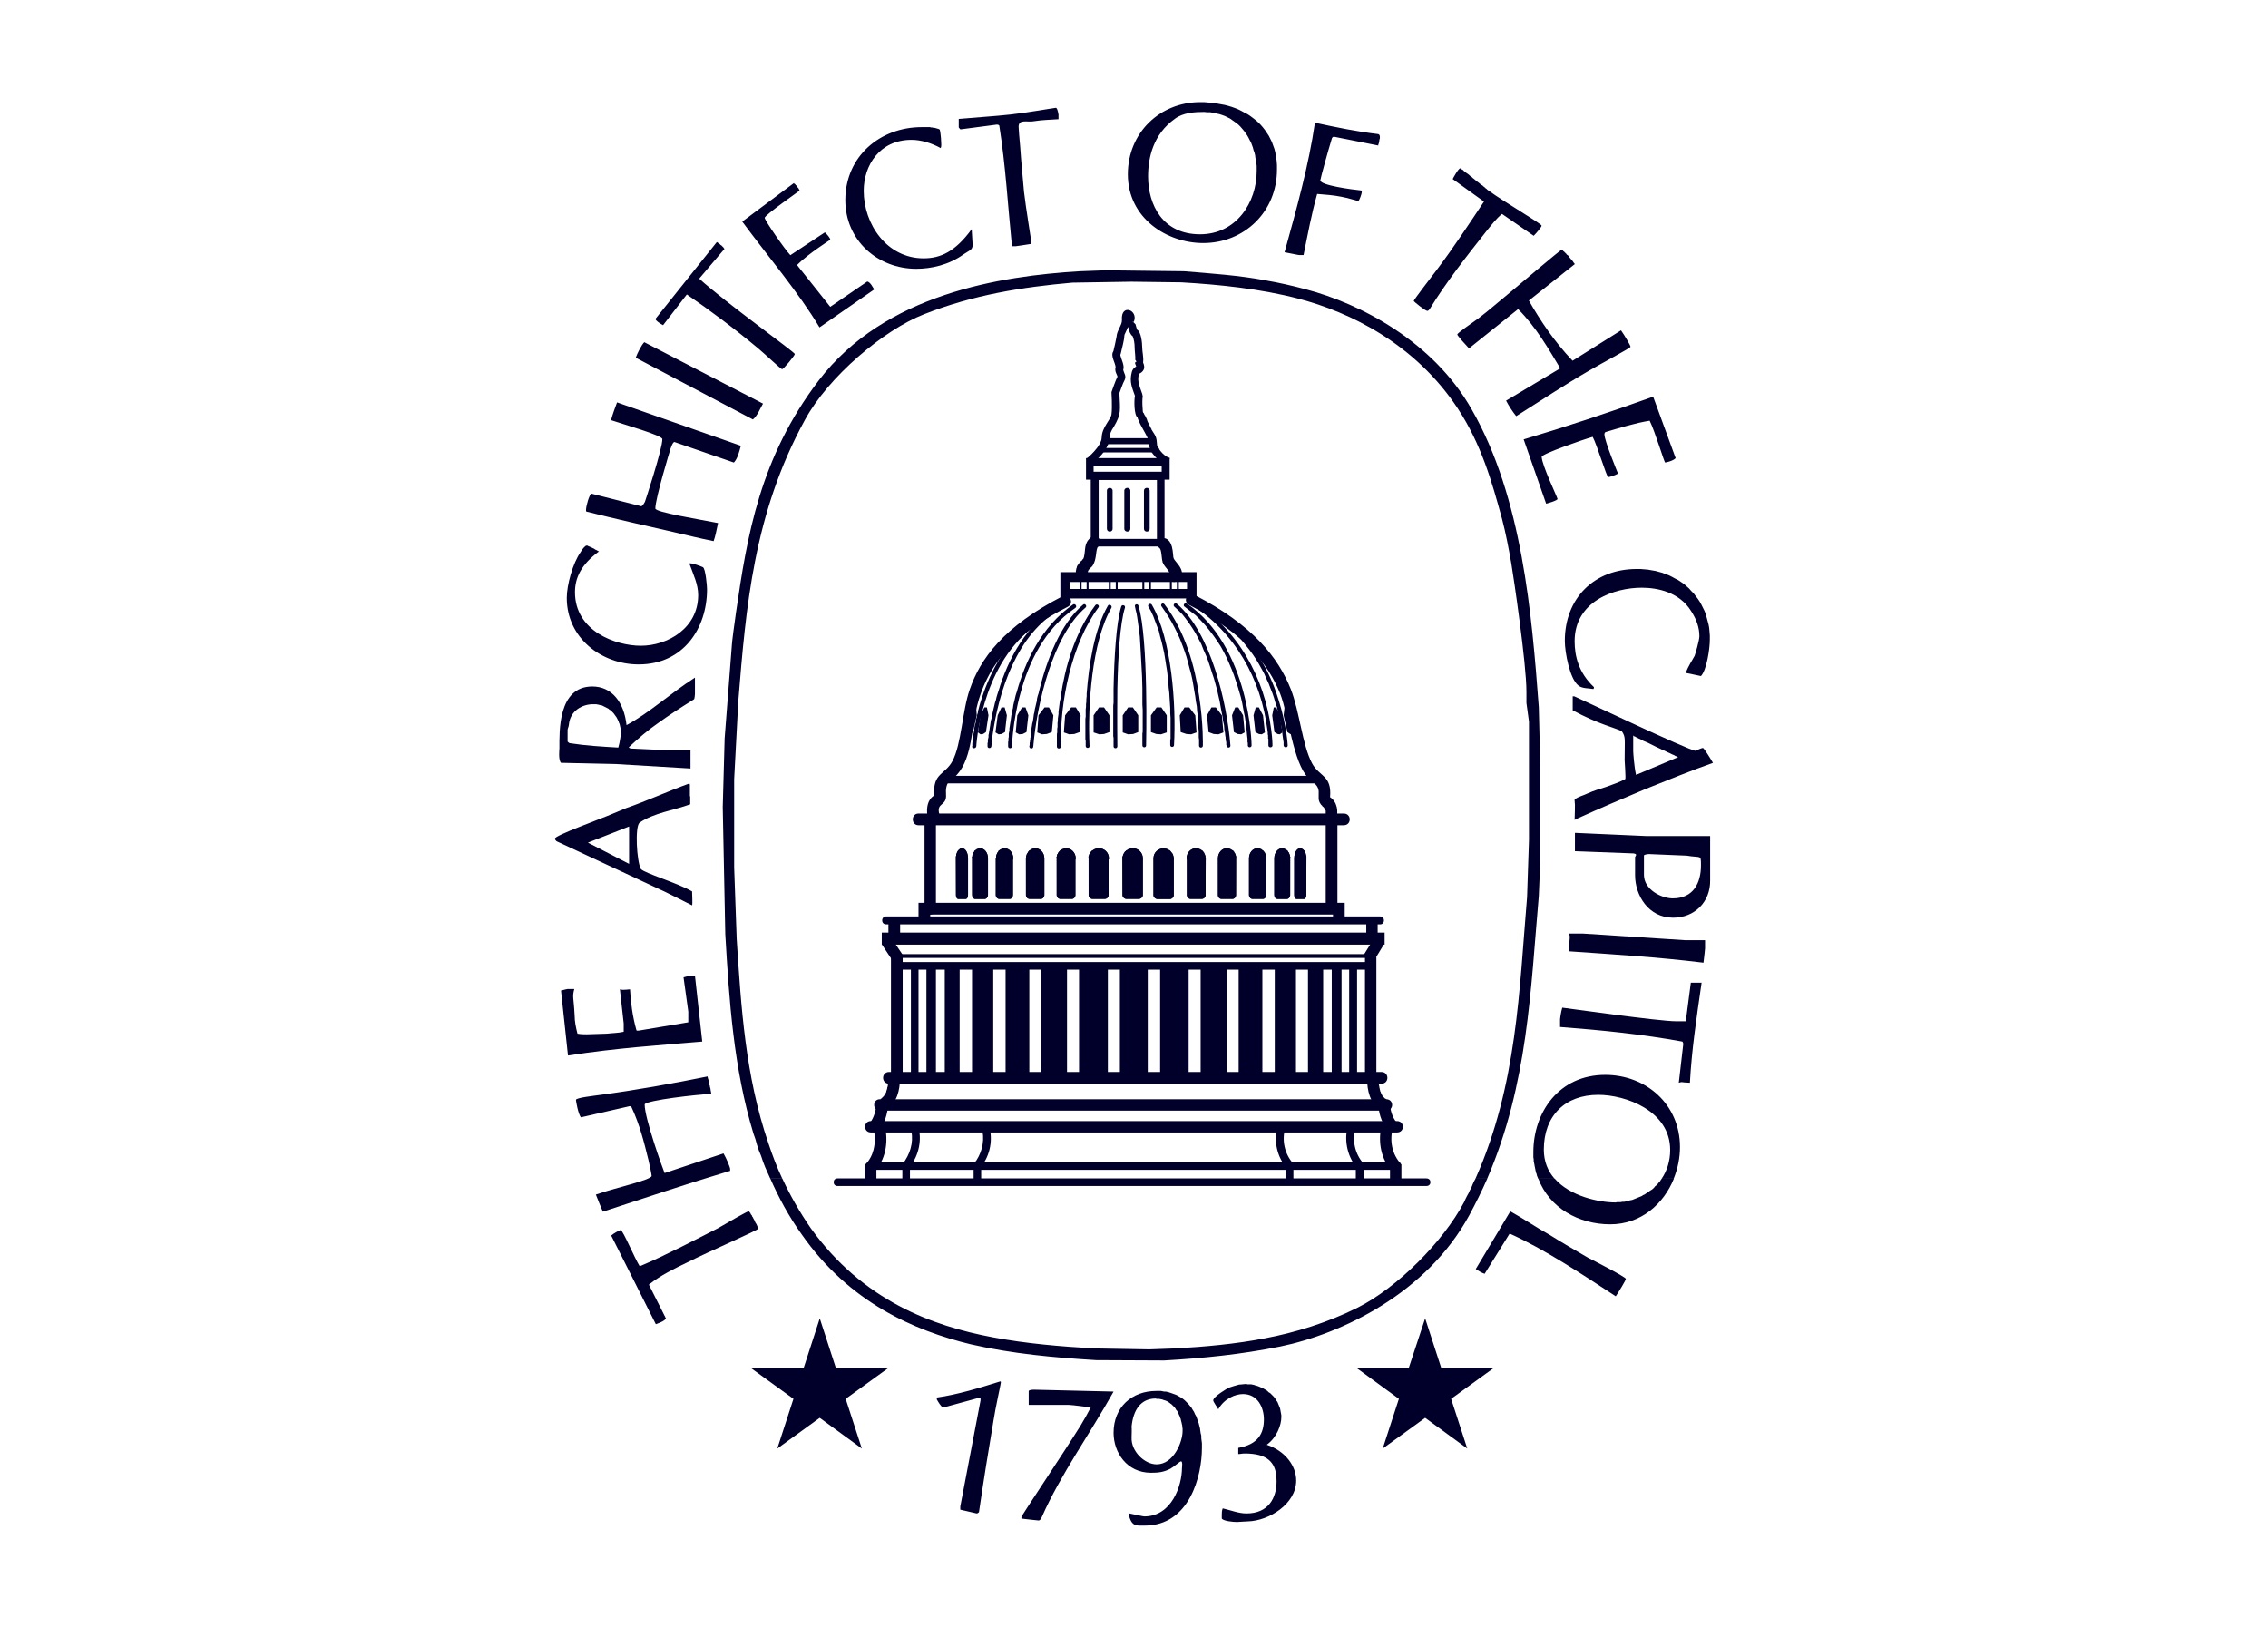 <?xml version="1.0" encoding="utf-8"?>
<!-- Generator: Adobe Illustrator 26.5.0, SVG Export Plug-In . SVG Version: 6.00 Build 0)  -->
<svg version="1.0" id="katman_1" xmlns="http://www.w3.org/2000/svg" xmlns:xlink="http://www.w3.org/1999/xlink" x="0px" y="0px"
	 viewBox="0 0 918 658.62" style="enable-background:new 0 0 918 658.62;" xml:space="preserve">
<style type="text/css">
	.st0{fill:#00002A;}
	.st1{fill-rule:evenodd;clip-rule:evenodd;fill:#00002A;}
</style>
<path class="st0" d="M359.86,433.76h199.3c3.2,0,3.2,4.74,0,4.74h-199.3C356.65,438.51,356.65,433.76,359.86,433.76z M356.91,382.24
	h203.53v-4.87H356.91V382.24z M382.29,317h150.98v-3.08H382.29V317L382.29,317z"/>
<path class="st1" d="M429.2,242.15h55.11v-10.64H429.2V242.15z M433.04,238.31h47.42v-2.82h-47.42V238.31L433.04,238.31z"/>
<path class="st0" d="M358.7,370.83h199.94c2.05,0,2.05,3.2,0,3.2H358.7C356.52,374.04,356.52,370.83,358.7,370.83z"/>
<path class="st0" d="M371.78,372.88v-7.56h172.51v7.18h-4.74v-2.44H376.52v2.82H371.78z M371.78,329.18h172.13
	c3.2,0,3.2,4.74,0,4.74H371.78C368.7,333.92,368.7,329.18,371.78,329.18z"/>
<path class="st0" d="M378.83,331.36v36.4c0,3.08-4.61,3.08-4.61,0v-36.4C374.21,328.28,378.83,328.28,378.83,331.36z M541.34,331.36
	v35.25c0,3.08-4.74,3.08-4.74,0v-35.25C536.6,328.28,541.34,328.28,541.34,331.36z M553.01,379.68h4.61v-7.18h-4.61V379.68z
	 M359.6,379.55h4.74v-6.92h-4.74V379.55L359.6,379.55z"/>
<path class="st1" d="M441.5,221.13h29.86v-29.99H441.5V221.13z M444.7,218.06h23.58v-23.84H444.7V218.06z"/>
<path class="st1" d="M439.58,194.09h33.84v-8.72h-33.84V194.09z M442.65,190.88h27.56v-2.31h-27.56V190.88z"/>
<path class="st0" d="M362.93,387.62h191.35v-1.54H362.93V387.62z M363.06,392.36h191.35v-3.08H363.06V392.36z M356.14,444.79h204.94
	c3.2,0,3.2,4.61,0,4.61H356.14C353.06,449.4,353.06,444.79,356.14,444.79z M352.55,453.63h212.89c3.2,0,3.2,4.61,0,4.61H352.55
	C349.35,458.24,349.35,453.63,352.55,453.63z M351.14,473.37h215.58v-3.08H351.14V473.37z M338.97,476.83h238.39
	c2.18,0,2.18,3.08,0,3.08H338.97C336.92,479.9,336.92,476.83,338.97,476.83z"/>
<path class="st0" d="M349.99,478.62v-7.18c0,0,1.03-1.03,1.41-1.54c2.82-3.85,3.2-8.84,2.18-13.46l4.49-1.15
	c1.54,6.15,0.64,12.95-3.33,17.94v5.38L349.99,478.62L349.99,478.62z"/>
<path class="st0" d="M352.04,454.53v-0.13h0.13v-0.13h0.13v-0.13c1.54-2.18,2.31-5,2.44-7.56l4.74,0.26
	c-0.13,3.33-1.41,8.33-4.1,11.02L352.04,454.53z"/>
<path class="st0" d="M356.4,444.66l0.26-0.13l0.26-0.13l0.13-0.26l0.26-0.13l0.13-0.26l0.26-0.13l0.13-0.26l0.13-0.26l0.26-0.26
	l0.13-0.26l0.13-0.26l0.13-0.26l0.13-0.26v-0.26l0.13-0.38l0.13-0.26v-0.26l0.13-0.26v-0.38l0.13-0.26l0.13-0.64v-1.15l0.13-0.26
	v-1.28h4.74c0,4.49-1.15,10-5.51,12.3c-0.77,0.38-1.41,0.51-1.41,0.51L356.4,444.66z M562.62,478.37v-5.38
	c-3.97-5-4.87-11.79-3.33-17.94l4.49,1.15c-1.41,5.51-0.38,10.89,3.46,15v7.18H562.62L562.62,478.37z"/>
<path class="st0" d="M561.98,457.47h-0.13v-0.13h-0.13v-0.13h-0.13v-0.13h-0.13v-0.13l-0.13-0.13v-0.13h-0.13
	c-2.18-2.95-3.2-6.54-3.33-10.25l4.74-0.13c0,2.44,0.9,5.9,2.69,7.82L561.98,457.47z M360.63,436.2h4.74v-49.47h-4.74V436.2z
	 M552.49,436.71h4.61v-49.47h-4.61V436.71L552.49,436.71z"/>
<path class="st0" d="M360.88,379.68l4.49,6.66l-3.97,2.56l-4.49-6.79L360.88,379.68z M560.31,381.85l-4.36,7.18l-3.85-2.82
	l4.36-7.05L560.31,381.85z M365.24,477.85v-6.92c0,0,0.77-0.77,1.15-1.41c2.56-3.97,3.59-8.84,2.05-13.46l3.08-0.9
	c1.79,5.77,0.51,12.18-3.2,16.92v5.77L365.24,477.85L365.24,477.85z M394.08,477.85v-6.92c0,0,0.64-0.77,1.15-1.41
	c2.56-3.97,3.46-8.84,2.05-13.46l2.95-0.9c1.79,5.77,0.64,12.18-3.08,16.92v5.77L394.08,477.85L394.08,477.85z M520.32,477.85v-5.77
	c-3.72-4.74-4.87-11.15-3.08-16.92l3.08,0.9c-1.67,5.25-0.38,10.89,3.2,14.87v6.92H520.32L520.32,477.85z M548.78,477.85v-5.77
	c-3.59-4.74-4.87-11.15-3.08-16.92l3.08,0.9c-1.67,5.25-0.38,10.89,3.2,14.87v6.92H548.78L548.78,477.85z M454.32,347.38v-0.64
	l0.13-0.26v-0.13l0.13-0.26v-0.13l0.13-0.26v-0.13l0.13-0.13l0.13-0.26l0.13-0.13v-0.13l0.13-0.13l0.13-0.26l0.26-0.13l0.13-0.13
	l0.13-0.13l0.13-0.13h0.13l0.26-0.13l0.13-0.13l0.13-0.13h0.26l0.13-0.13h0.26l0.13-0.13h0.38l0.26-0.13h0.38
	c2.31,0,4.1,1.79,4.1,4.1v14.87c0,0.77-0.77,1.54-1.67,1.54h-5c-0.77,0-1.54-0.77-1.54-1.54L454.32,347.38L454.32,347.38z"/>
<path class="st0" d="M454.32,347.38v-0.64l0.13-0.26v-0.13l0.13-0.26v-0.13l0.13-0.26v-0.13l0.13-0.13l0.13-0.26l0.13-0.13v-0.13
	l0.13-0.13l0.13-0.26l0.26-0.13l0.13-0.13l0.13-0.13l0.13-0.13h0.13l0.26-0.13l0.13-0.13l0.13-0.13h0.26l0.13-0.13h0.26l0.13-0.13
	h0.38l0.26-0.13h0.38c2.31,0,4.1,1.79,4.1,4.1v14.87c0,0.77-0.77,1.54-1.67,1.54h-5c-0.77,0-1.54-0.77-1.54-1.54L454.32,347.38
	L454.32,347.38z M440.6,347.38v-0.9l0.13-0.13v-0.26l0.13-0.13v-0.26l0.13-0.13l0.13-0.13l0.13-0.26v-0.13l0.13-0.13l0.13-0.13
	l0.13-0.26l0.13-0.13l0.13-0.13l0.26-0.13l0.13-0.13h0.13l0.13-0.13l0.26-0.13l0.13-0.13h0.13l0.26-0.13h0.13l0.26-0.13h0.38
	l0.13-0.13h0.51c2.31,0,4.1,1.79,4.1,4.1c0,0.13,0,0.38-0.13,0.51v14.35c0,0.77-0.64,1.54-1.54,1.54h-5c-0.9,0-1.54-0.77-1.54-1.54
	V347.38z"/>
<path class="st0" d="M440.6,347.38v-0.9l0.13-0.13v-0.26l0.13-0.13v-0.26l0.13-0.13l0.13-0.13l0.13-0.26v-0.13l0.13-0.13l0.13-0.13
	l0.13-0.26l0.13-0.13l0.13-0.13l0.26-0.13l0.13-0.13h0.13l0.13-0.13l0.26-0.13l0.13-0.13h0.13l0.26-0.13h0.13l0.26-0.13h0.38
	l0.13-0.13h0.51c2.31,0,4.1,1.79,4.1,4.1c0,0.13,0,0.38-0.13,0.51v14.35c0,0.77-0.64,1.54-1.54,1.54h-5c-0.9,0-1.54-0.77-1.54-1.54
	V347.38z M427.66,347.38v-0.64l0.13-0.26v-0.38l0.13-0.13v-0.26l0.13-0.13l0.13-0.13v-0.26l0.13-0.13l0.13-0.13l0.13-0.13l0.13-0.26
	l0.13-0.13l0.13-0.13l0.13-0.13l0.13-0.13h0.13l0.26-0.13l0.13-0.13l0.13-0.13h0.13l0.26-0.13h0.13l0.26-0.13h0.26l0.26-0.13h0.38
	c2.05,0,3.85,1.79,3.85,4.1c0,0.13,0,0.38-0.13,0.51v14.35c0,0.77-0.64,1.54-1.41,1.54h-4.61c-0.9,0-1.54-0.77-1.54-1.54V347.38z"/>
<path class="st0" d="M427.66,347.38v-0.64l0.13-0.26v-0.38l0.13-0.13v-0.26l0.13-0.13l0.13-0.13v-0.26l0.13-0.13l0.13-0.13
	l0.13-0.13l0.13-0.26l0.13-0.13l0.13-0.13l0.13-0.13l0.13-0.13h0.13l0.26-0.13l0.13-0.13l0.13-0.13h0.13l0.26-0.13h0.13l0.26-0.13
	h0.26l0.26-0.13h0.38c2.05,0,3.85,1.79,3.85,4.1c0,0.13,0,0.38-0.13,0.51v14.35c0,0.77-0.64,1.54-1.41,1.54h-4.61
	c-0.9,0-1.54-0.77-1.54-1.54V347.38z M415.23,347.38v-0.26l0.13-0.26v-0.51l0.13-0.26v-0.13l0.13-0.26v-0.13l0.13-0.13l0.13-0.26
	l0.13-0.13v-0.13l0.13-0.13l0.13-0.26l0.13-0.13l0.13-0.13l0.13-0.13l0.13-0.13h0.13l0.26-0.13l0.13-0.13l0.13-0.13h0.13l0.26-0.13
	h0.13l0.13-0.13h0.38l0.13-0.13h0.38c2.05,0,3.72,1.79,3.72,4.1v14.87c0,0.77-0.64,1.54-1.41,1.54h-4.49c-0.9,0-1.54-0.77-1.54-1.54
	V347.38z"/>
<path class="st0" d="M415.23,347.38v-0.26l0.13-0.26v-0.51l0.13-0.26v-0.13l0.13-0.26v-0.13l0.13-0.13l0.13-0.26l0.13-0.13v-0.13
	l0.13-0.13l0.13-0.26l0.13-0.13l0.13-0.13l0.13-0.13l0.13-0.13h0.13l0.26-0.13l0.13-0.13l0.13-0.13h0.13l0.26-0.13h0.13l0.13-0.13
	h0.38l0.13-0.13h0.38c2.05,0,3.72,1.79,3.72,4.1v14.87c0,0.77-0.64,1.54-1.41,1.54h-4.49c-0.9,0-1.54-0.77-1.54-1.54V347.38z
	 M403.05,347.38l0.13-0.26v-0.77l0.13-0.26v-0.13l0.13-0.26v-0.13l0.13-0.13v-0.26l0.13-0.13l0.13-0.13l0.13-0.13l0.13-0.26v-0.13
	l0.13-0.13l0.13-0.13l0.13-0.13h0.13l0.13-0.13l0.26-0.13l0.13-0.13h0.13l0.13-0.13h0.13l0.26-0.13H406l0.26-0.13h0.26
	c2.05,0,3.59,1.79,3.59,4.1c0,0.13,0,0.38-0.13,0.51v14.35c0,0.77-0.51,1.54-1.28,1.54h-4.23c-0.77,0-1.41-0.77-1.41-1.54V347.38z"
	/>
<path class="st0" d="M403.05,347.38l0.13-0.26v-0.77l0.13-0.26v-0.13l0.13-0.26v-0.13l0.13-0.13v-0.26l0.13-0.13l0.13-0.13
	l0.13-0.13l0.13-0.26v-0.13l0.13-0.13l0.13-0.13l0.13-0.13h0.13l0.13-0.13l0.26-0.13l0.13-0.13h0.13l0.13-0.13h0.13l0.26-0.13H406
	l0.26-0.13h0.26c2.05,0,3.59,1.79,3.59,4.1c0,0.13,0,0.38-0.13,0.51v14.35c0,0.77-0.51,1.54-1.28,1.54h-4.23
	c-0.77,0-1.41-0.77-1.41-1.54V347.38z M393.44,347.38v-0.64l0.13-0.26v-0.38l0.13-0.13v-0.26l0.13-0.13v-0.13l0.13-0.26v-0.13
	l0.13-0.13l0.13-0.13l0.13-0.26v-0.13l0.13-0.13l0.13-0.13l0.13-0.13h0.13l0.13-0.13l0.13-0.13l0.13-0.13h0.13l0.26-0.13h0.13
	l0.13-0.13h0.26l0.26-0.13h0.26c1.79,0,3.2,1.79,3.2,4.1v14.87c0,0.77-0.64,1.54-1.28,1.54h-3.97c-0.64,0-1.15-0.77-1.15-1.54
	V347.38z"/>
<path class="st0" d="M393.44,347.38v-0.64l0.13-0.26v-0.38l0.13-0.13v-0.26l0.13-0.13v-0.13l0.13-0.26v-0.13l0.13-0.13l0.13-0.13
	l0.13-0.26v-0.13l0.13-0.13l0.13-0.13l0.13-0.13h0.13l0.13-0.13l0.13-0.13l0.13-0.13h0.13l0.26-0.13h0.13l0.13-0.13h0.26l0.26-0.13
	h0.26c1.79,0,3.2,1.79,3.2,4.1v14.87c0,0.77-0.64,1.54-1.28,1.54h-3.97c-0.64,0-1.15-0.77-1.15-1.54V347.38z M386.9,347.38v-0.9
	l0.13-0.13v-0.64l0.13-0.13v-0.13l0.13-0.26v-0.13l0.13-0.13v-0.13l0.13-0.26l0.13-0.13v-0.13l0.13-0.13l0.13-0.13l0.13-0.13
	l0.13-0.13l0.13-0.13h0.13v-0.13h0.13l0.13-0.13h0.26l0.13-0.13h0.26c1.41,0,2.44,1.79,2.44,4.1v14.87c0,0.77-0.38,1.54-0.9,1.54
	h-3.08c-0.51,0-0.9-0.77-0.9-1.54L386.9,347.38L386.9,347.38z"/>
<path class="st0" d="M386.9,347.38v-0.9l0.13-0.13v-0.64l0.13-0.13v-0.13l0.13-0.26v-0.13l0.13-0.13v-0.13l0.13-0.26l0.13-0.13
	v-0.13l0.13-0.13l0.13-0.13l0.13-0.13l0.13-0.13l0.13-0.13h0.13v-0.13h0.13l0.13-0.13h0.26l0.13-0.13h0.26
	c1.41,0,2.44,1.79,2.44,4.1v14.87c0,0.77-0.38,1.54-0.9,1.54h-3.08c-0.51,0-0.9-0.77-0.9-1.54L386.9,347.38L386.9,347.38z
	 M475.08,347.38v-0.51l-0.13-0.13v-0.38l-0.13-0.26v-0.13l-0.13-0.26v-0.13l-0.13-0.13l-0.13-0.26l-0.13-0.13l-0.13-0.13l-0.13-0.13
	l-0.13-0.26l-0.13-0.13l-0.13-0.13l-0.13-0.13l-0.13-0.13h-0.13l-0.26-0.13l-0.13-0.13l-0.13-0.13h-0.26l-0.13-0.13h-0.26L472,343.4
	h-0.38l-0.26-0.13h-0.38c-2.31,0-4.1,1.79-4.1,4.1v14.87c0,0.77,0.77,1.54,1.67,1.54h5c0.77,0,1.54-0.77,1.54-1.54V347.38z"/>
<path class="st0" d="M475.08,347.38v-0.51l-0.13-0.13v-0.38l-0.13-0.26v-0.13l-0.13-0.26v-0.13l-0.13-0.13l-0.13-0.26l-0.13-0.13
	l-0.13-0.13l-0.13-0.13l-0.13-0.26l-0.13-0.13l-0.13-0.13l-0.13-0.13l-0.13-0.13h-0.13l-0.26-0.13l-0.13-0.13l-0.13-0.13h-0.26
	l-0.13-0.13h-0.26L472,343.4h-0.38l-0.26-0.13h-0.38c-2.31,0-4.1,1.79-4.1,4.1v14.87c0,0.77,0.77,1.54,1.67,1.54h5
	c0.77,0,1.54-0.77,1.54-1.54V347.38z M488.03,347.38v-0.26l-0.13-0.26v-0.51l-0.13-0.26v-0.13l-0.13-0.26v-0.13l-0.13-0.13
	l-0.13-0.26v-0.13l-0.13-0.13l-0.13-0.13l-0.13-0.26l-0.13-0.13l-0.13-0.13l-0.13-0.13l-0.13-0.13h-0.13l-0.26-0.13l-0.13-0.13
	l-0.13-0.13h-0.26l-0.13-0.13h-0.13l-0.26-0.13h-0.38l-0.13-0.13h-0.38c-2.18,0-3.85,1.79-3.85,4.1c0,0.13,0,0.38,0.13,0.51v14.35
	c0,0.77,0.64,1.54,1.41,1.54h4.61c0.9,0,1.54-0.77,1.54-1.54L488.03,347.38L488.03,347.38z"/>
<path class="st0" d="M488.03,347.38v-0.26l-0.13-0.26v-0.51l-0.13-0.26v-0.13l-0.13-0.26v-0.13l-0.13-0.13l-0.13-0.26v-0.13
	l-0.13-0.13l-0.13-0.13l-0.13-0.26l-0.13-0.13l-0.13-0.13l-0.13-0.13l-0.13-0.13h-0.13l-0.26-0.13l-0.13-0.13l-0.13-0.13h-0.26
	l-0.13-0.13h-0.13l-0.26-0.13h-0.38l-0.13-0.13h-0.38c-2.18,0-3.85,1.79-3.85,4.1c0,0.13,0,0.38,0.13,0.51v14.35
	c0,0.77,0.64,1.54,1.41,1.54h4.61c0.9,0,1.54-0.77,1.54-1.54L488.03,347.38L488.03,347.38z M500.33,347.38v-0.9l-0.13-0.13v-0.26
	l-0.13-0.13v-0.26l-0.13-0.13v-0.13l-0.13-0.26l-0.13-0.13l-0.13-0.13v-0.13l-0.13-0.26l-0.13-0.13l-0.13-0.13l-0.13-0.13
	l-0.13-0.13h-0.26l-0.13-0.13l-0.13-0.13l-0.13-0.13h-0.26l-0.13-0.13h-0.13l-0.26-0.13h-0.26l-0.26-0.13h-0.38
	c-1.92,0-3.59,1.79-3.59,4.1v14.87c0,0.77,0.64,1.54,1.41,1.54h4.49c0.77,0,1.41-0.77,1.41-1.54V347.38z"/>
<path class="st0" d="M500.33,347.38v-0.9l-0.13-0.13v-0.26l-0.13-0.13v-0.26l-0.13-0.13v-0.13l-0.13-0.26l-0.13-0.13l-0.13-0.13
	v-0.13l-0.13-0.26l-0.13-0.13l-0.13-0.13l-0.13-0.13l-0.13-0.13h-0.26l-0.13-0.13l-0.13-0.13l-0.13-0.13h-0.26l-0.13-0.13h-0.13
	l-0.26-0.13h-0.26l-0.26-0.13h-0.38c-1.92,0-3.59,1.79-3.59,4.1v14.87c0,0.77,0.64,1.54,1.41,1.54h4.49c0.77,0,1.41-0.77,1.41-1.54
	L500.33,347.38L500.33,347.38z M512.51,347.38v-1.03l-0.13-0.26v-0.13l-0.13-0.26v-0.13l-0.13-0.13l-0.13-0.26v-0.13l-0.13-0.13
	l-0.13-0.13l-0.13-0.26l-0.13-0.13l-0.13-0.13l-0.13-0.13l-0.13-0.13h-0.13l-0.13-0.13l-0.13-0.13l-0.13-0.13h-0.13l-0.26-0.13
	h-0.13l-0.13-0.13h-0.38l-0.13-0.13h-0.38c-1.92,0-3.46,1.79-3.46,4.1v14.87c0,0.77,0.64,1.54,1.41,1.54h4.23
	c0.77,0,1.28-0.77,1.28-1.54V347.38z"/>
<path class="st0" d="M512.51,347.38v-1.03l-0.13-0.26v-0.13l-0.13-0.26v-0.13l-0.13-0.13l-0.13-0.26v-0.13l-0.13-0.13l-0.13-0.13
	l-0.13-0.26l-0.13-0.13l-0.13-0.13l-0.13-0.13l-0.13-0.13h-0.13l-0.13-0.13l-0.13-0.13l-0.13-0.13h-0.13l-0.26-0.13h-0.13
	l-0.13-0.13h-0.38l-0.13-0.13h-0.38c-1.92,0-3.46,1.79-3.46,4.1v14.87c0,0.77,0.64,1.54,1.41,1.54h4.23c0.77,0,1.28-0.77,1.28-1.54
	V347.38z M522.25,347.38v-0.64l-0.13-0.26v-0.38l-0.13-0.13v-0.26l-0.13-0.13v-0.13l-0.13-0.26v-0.13l-0.13-0.13l-0.13-0.13
	l-0.13-0.26l-0.13-0.13v-0.13l-0.13-0.13l-0.13-0.13h-0.13l-0.13-0.13l-0.13-0.13l-0.13-0.13h-0.26l-0.13-0.13h-0.13l-0.13-0.13
	h-0.26l-0.26-0.13h-0.26c-1.79,0-3.2,1.79-3.2,4.1v14.87c0,0.77,0.51,1.54,1.28,1.54h3.85c0.64,0,1.28-0.77,1.28-1.54V347.38z"/>
<path class="st0" d="M522.25,347.38v-0.64l-0.13-0.26v-0.38l-0.13-0.13v-0.26l-0.13-0.13v-0.13l-0.13-0.26v-0.13l-0.13-0.13
	l-0.13-0.13l-0.13-0.26l-0.13-0.13v-0.13l-0.13-0.13l-0.13-0.13h-0.13l-0.13-0.13l-0.13-0.13l-0.13-0.13h-0.26l-0.13-0.13h-0.13
	l-0.13-0.13h-0.26l-0.26-0.13h-0.26c-1.79,0-3.2,1.79-3.2,4.1v14.87c0,0.77,0.51,1.54,1.28,1.54h3.85c0.64,0,1.28-0.77,1.28-1.54
	V347.38z M528.78,347.38v-0.9l-0.13-0.13v-0.38l-0.13-0.26v-0.26l-0.13-0.26v-0.13l-0.13-0.13v-0.13l-0.13-0.26l-0.13-0.13v-0.13
	l-0.13-0.13l-0.13-0.13l-0.13-0.13l-0.13-0.13l-0.13-0.13h-0.13l-0.13-0.13l-0.13-0.13h-0.26l-0.13-0.13h-0.26
	c-1.41,0-2.44,1.79-2.44,4.1v14.87c0,0.77,0.38,1.54,0.9,1.54h3.08c0.51,0,0.9-0.77,0.9-1.54L528.78,347.38L528.78,347.38z"/>
<path class="st0" d="M528.78,347.38v-0.9l-0.13-0.13v-0.38l-0.13-0.26v-0.26l-0.13-0.26v-0.13l-0.13-0.13v-0.13l-0.13-0.26
	l-0.13-0.13v-0.13l-0.13-0.13l-0.13-0.13l-0.13-0.13l-0.13-0.13l-0.13-0.13h-0.13l-0.13-0.13l-0.13-0.13h-0.26l-0.13-0.13h-0.26
	c-1.41,0-2.44,1.79-2.44,4.1v14.87c0,0.77,0.38,1.54,0.9,1.54h3.08c0.51,0,0.9-0.77,0.9-1.54L528.78,347.38L528.78,347.38z
	 M458.67,297.01l-2.05,0.13l-2.18-0.77v-6.92l2.18-3.2h1.92l2.18,3.2v6.79L458.67,297.01z M446.88,297.01l-1.92,0.13l-2.31-0.77
	v-6.92l2.18-3.2h2.05l2.18,3.2v6.79L446.88,297.01z M434.84,297.01l-2.05,0.13l-2.18-0.77l0.51-6.92l2.44-3.2h1.92l1.92,3.2
	l-0.38,6.79L434.84,297.01z M423.68,297.01l-1.92,0.13l-1.92-0.77l0.51-6.92l2.44-3.2h1.79l1.79,3.2l-0.64,6.79L423.68,297.01
	L423.68,297.01z M413.94,297.01l-1.41,0.13l-1.41-0.77l0.64-6.92l1.92-3.2h1.41l1.15,3.2l-0.77,6.79L413.94,297.01z M405.36,297.01
	l-1.15,0.13l-1.28-0.77l0.9-6.92l1.54-3.2h1.28l0.9,3.2l-0.77,6.79L405.36,297.01L405.36,297.01z M397.92,297.01l-1.03,0.13
	l-1.03-0.77l1.03-6.92l1.54-3.2h1.03l0.64,3.2l-1.03,6.79L397.92,297.01z M392.67,297.01l-0.9,0.13l-0.77-0.77l1.41-6.92l1.79-3.2
	h0.9l0.26,3.2l-1.54,6.79L392.67,297.01L392.67,297.01z M468.03,297.01l1.92,0.13l2.31-0.77v-6.92l-2.18-3.2h-1.92l-2.31,3.2v6.79
	L468.03,297.01z M480.21,297.01l1.92,0.13l2.18-0.77l-0.51-6.92l-2.44-3.2h-1.92l-1.92,3.2l0.38,6.79L480.21,297.01L480.21,297.01z
	 M491.23,297.01l1.92,0.13l2.05-0.77l-0.64-6.92l-2.44-3.2h-1.79l-1.79,3.2l0.64,6.79L491.23,297.01L491.23,297.01z M500.97,297.01
	l1.41,0.13l1.41-0.77l-0.64-6.92l-1.92-3.2h-1.28l-1.28,3.2l0.77,6.79L500.97,297.01L500.97,297.01z M509.56,297.01l1.15,0.13
	l1.28-0.77l-0.77-6.92l-1.67-3.2h-1.28l-0.9,3.2l0.77,6.79L509.56,297.01L509.56,297.01z M517.12,297.01l0.9,0.13l1.03-0.77
	l-1.03-6.92l-1.41-3.2h-1.03l-0.64,3.2l0.9,6.79L517.12,297.01L517.12,297.01z M522.25,297.01l0.9,0.13l0.77-0.77l-1.41-6.92
	l-1.67-3.2h-0.9l-0.38,3.2l1.54,6.79L522.25,297.01L522.25,297.01z"/>
<path class="st0" d="M393.44,302.01h0.13v-1.41l0.13-0.38v-0.9l0.13-0.38v-0.51l0.13-0.51v-0.64l0.13-0.64l0.13-0.64l0.13-0.64
	v-0.64l0.13-0.77l0.13-0.64l0.26-0.77l0.13-0.77l0.13-0.9l0.26-0.77l0.13-0.9l0.26-0.77l0.13-0.9l0.26-0.9l0.26-1.03l0.26-0.9
	l0.26-0.9c3.2-10.13,8.84-22.43,19.48-30.76c0.9-0.64,1.79,0.64,1.03,1.28c-10.25,8.07-15.89,19.99-18.84,29.86
	c-3.08,10-3.46,17.82-3.46,17.82C394.98,303.03,393.44,303.03,393.44,302.01z"/>
<path class="st0" d="M399.72,301.88v-1.15l0.13-0.38v-0.9l0.13-0.64l0.13-0.51v-0.77l0.13-0.64l0.13-0.77l0.13-0.77l0.13-0.9
	l0.13-0.77l0.13-0.9l0.13-1.03l0.26-0.9l0.26-1.03l0.13-1.03l0.26-1.03l0.26-1.15l0.26-1.03l0.26-1.15l0.38-1.15l0.26-1.15
	l0.38-1.28l0.38-1.15l0.38-1.15l0.38-1.28c4.36-13.07,12.56-27.81,27.3-33.84c1.03-0.38,1.67,1.03,0.64,1.41
	c-19.1,7.82-27.56,31.14-30.63,49.86c-0.77,4.49-0.9,7.31-0.9,7.31C401.13,303.03,399.59,302.9,399.72,301.88z"/>
<path class="st0" d="M408.05,302.01v-1.79l0.13-0.38v-1.03l0.13-0.64v-1.28l0.13-0.64l0.13-0.77v-0.77l0.13-0.77l0.13-0.9l0.13-0.77
	l0.13-0.9l0.13-0.9l0.13-1.03l0.26-0.9l0.13-1.03l0.26-1.03l0.13-1.03l0.26-1.15l0.26-1.03l0.26-1.15l0.26-1.03l0.38-1.15
	c3.33-12.05,9.87-26.4,22.81-35.37c0.77-0.51,1.79,0.77,0.9,1.41c-12.56,8.46-18.97,22.43-22.17,34.35
	c-3.33,11.92-3.46,21.66-3.46,21.66C409.59,303.03,408.05,303.03,408.05,302.01z"/>
<path class="st0" d="M416.64,302.01v-0.26l0.13-0.13v-1.03l0.13-0.38v-0.38l0.13-0.51v-0.64l0.13-0.51v-0.64l0.13-0.77l0.13-0.64
	v-0.77l0.13-0.9l0.13-0.77l0.13-0.9l0.26-0.9l0.13-0.9l0.13-0.9l0.13-1.03l0.26-1.03l0.13-1.03l0.26-1.03l0.26-1.15l0.26-1.03
	l0.13-1.15l0.26-1.03l0.38-1.15l0.26-1.15c3.08-12.3,8.46-26.79,17.69-34.61c0.77-0.77,1.79,0.51,1.03,1.15
	c-13.33,11.28-19.74,39.35-21.15,56.27C418.17,303.16,416.64,303.16,416.64,302.01z"/>
<path class="st0" d="M427.79,302.13v-5.13l0.13-0.64v-1.54l0.13-0.64v-1.67l0.13-0.9v-0.9l0.13-0.9l0.13-0.9v-0.9l0.13-1.03
	l0.13-1.03l0.13-1.03l0.13-1.03l0.26-1.03l0.13-1.03c1.67-11.54,5.64-25.89,13.97-36.91c0.64-0.9,1.92,0.13,1.28,0.9
	c-10.77,14.35-15.76,38.45-15.12,56.14C429.45,303.16,427.79,303.16,427.79,302.13z M439.45,301.88v-2.05l-0.13-0.51v-8.46l0.13-0.9
	v-2.95l0.13-1.03v-1.03l0.13-1.03v-1.03l0.13-1.15v-1.03c0.9-11.79,3.08-26.02,8.59-35.63c0.51-0.9,1.92,0,1.41,0.9
	c-7.95,13.59-9.61,39.99-8.84,55.88C441.12,302.9,439.45,302.9,439.45,301.88z M450.73,302.01v-3.46l-0.13-0.64v-12.43l0.13-1.03
	v-5.77c0.26-12.3,1.03-26.53,3.08-33.2c0.26-1.03,1.79-0.64,1.54,0.38c-2.05,6.41-2.82,20.38-3.08,32.81
	c-0.13,12.56,0,23.33,0,23.33C452.27,303.03,450.73,303.03,450.73,302.01z M519.55,301.62v-1.28l-0.13-0.77l-0.13-0.9l-0.13-0.9
	l-0.13-1.15l-0.13-1.15l-0.26-1.41l-0.26-1.41l-0.38-1.54l-0.38-1.54l-0.38-1.67l-0.38-1.79l-0.64-1.79l-0.51-1.79l-0.64-1.92
	l-0.77-1.92l-0.77-2.05l-0.9-1.92l-0.9-2.05l-1.03-1.92l-1.15-2.05l-1.15-1.92l-1.28-1.92l-1.41-1.92l-1.54-1.92l-1.54-1.92
	l-1.67-1.79l-1.79-1.79l-1.92-1.67c-0.77-0.64,0.13-1.79,1.03-1.15c10.77,9.1,16.53,21.28,19.48,31.27
	c3.08,9.87,3.46,17.69,3.46,17.69C521.22,302.65,519.68,302.65,519.55,301.62L519.55,301.62z"/>
<path class="st0" d="M513.4,301.62v-2.56l-0.13-0.26v-1.28l-0.13-0.38v-0.9l-0.13-0.38v-0.38c-2.56-20.64-13.07-39.73-31.27-51.14
	c-0.9-0.51-0.13-1.79,0.77-1.28c18.58,11.54,29.35,31.14,32.04,52.29c0.51,3.85,0.51,6.28,0.51,6.28
	C515.07,302.65,513.4,302.65,513.4,301.62z"/>
<path class="st0" d="M505.07,301.62v-1.03l-0.13-0.26v-1.41l-0.13-1.03l-0.13-1.28l-0.13-1.41l-0.13-1.54l-0.26-1.67l-0.26-1.79
	l-0.38-1.79l-0.38-2.05l-0.38-2.05l-0.51-2.18l-0.64-2.18l-0.64-2.18l-0.77-2.31l-0.77-2.31l-0.9-2.31l-1.03-2.44l-1.03-2.31
	l-1.15-2.31l-1.28-2.31l-1.41-2.18l-1.54-2.18l-1.67-2.18l-1.67-2.05l-1.92-2.05l-1.92-1.92l-2.18-1.67l-1.15-0.9l-1.15-0.9
	c-0.77-0.51,0.13-1.79,0.9-1.28c12.94,8.84,19.48,23.33,22.81,35.37c3.33,12.05,3.46,22.04,3.46,22.04
	C506.61,302.65,505.07,302.65,505.07,301.62L505.07,301.62z"/>
<path class="st0" d="M496.48,301.75v-0.13l-0.13-0.13v-1.15l-0.13-0.38v-0.51l-0.13-0.51v-0.51l-0.13-0.64l-0.13-1.28l-0.26-1.41
	l-0.13-1.67l-0.38-1.67l-0.26-1.92l-0.38-1.92l-0.38-2.05l-0.38-2.18l-0.51-2.18l-0.51-2.31l-0.64-2.31l-0.64-2.31l-0.77-2.31
	l-0.77-2.44l-0.77-2.31l-0.9-2.31l-1.03-2.31l-0.9-2.31l-1.15-2.18l-1.15-2.18l-1.28-2.05l-1.28-1.92l-1.41-1.92l-1.41-1.79
	l-1.54-1.54l-1.67-1.54c-0.77-0.64,0.26-1.92,1.03-1.15c13.71,11.54,20.25,39.99,21.66,57.29
	C498.15,302.78,496.48,302.78,496.48,301.75L496.48,301.75z"/>
<path class="st0" d="M485.33,301.75v-2.44l-0.13-0.9v-2.44l-0.13-1.41v-1.54l-0.13-1.67l-0.13-1.79l-0.26-1.79l-0.13-1.92
	l-0.38-2.05l-0.26-2.05l-0.38-2.18l-0.38-2.31l-0.38-2.18l-0.51-2.31l-0.64-2.31l-0.64-2.44l-0.64-2.31l-0.77-2.31l-0.9-2.44
	l-0.9-2.31l-1.03-2.31l-1.15-2.31l-1.15-2.18l-1.28-2.18l-1.41-2.18l-1.41-2.05c-0.77-0.9,0.51-1.79,1.15-0.9
	c8.46,11.02,12.3,25.38,13.97,36.91c1.79,11.54,1.54,20.25,1.54,20.25C486.87,302.78,485.33,302.78,485.33,301.75z M473.67,301.37
	v-2.05l0.13-0.38v-8.46l-0.13-1.92v-1.92l-0.13-2.05l-0.13-2.05l-0.13-2.18l-0.26-2.18l-0.13-2.18l-0.26-2.31l-0.26-2.31l-0.38-2.31
	l-0.38-2.44l-0.38-2.31l-0.51-2.31l-0.51-2.18l-0.64-2.31l-0.51-2.18l-0.77-2.05l-0.77-2.05l-0.77-2.05l-0.9-1.92l-1.03-1.79
	c-0.51-0.9,0.9-1.67,1.41-0.77c8.07,13.97,9.87,40.63,8.97,56.78C475.21,302.52,473.54,302.52,473.67,301.37z M462.39,301.62v-4.74
	l0.13-0.77v-8.84l-0.13-2.18v-6.66l-0.13-4.74l-0.26-4.74l-0.13-2.44l-0.13-2.31l-0.13-2.31l-0.13-2.18l-0.13-2.18l-0.26-2.05
	l-0.26-1.92l-0.26-1.92l-0.26-1.79l-0.26-1.54l-0.38-1.54l-0.13-0.64l-0.13-0.64c-0.38-1.03,1.15-1.41,1.41-0.38
	c2.05,6.66,2.82,20.76,3.08,33.2c0.26,12.56,0,23.33,0,23.33C463.93,302.65,462.39,302.65,462.39,301.62L462.39,301.62z
	 M450.34,198.57v15.38c0,1.54-2.31,1.54-2.31,0v-15.38C448.04,197.04,450.34,197.04,450.34,198.57z M457.52,198.57v15.38
	c0,1.54-2.44,1.54-2.44,0v-15.38C455.09,197.04,457.52,197.04,457.52,198.57z M465.34,198.57v15.38c0,1.54-2.31,1.54-2.31,0v-15.38
	C463.03,197.04,465.34,197.04,465.34,198.57z M437.78,234.33v4.74c0,0.51-0.77,0.51-0.77,0v-4.74
	C437.01,233.82,437.78,233.82,437.78,234.33z M440.6,234.33v4.49c0,0.51-0.77,0.51-0.77,0v-4.49
	C439.83,233.82,440.6,233.82,440.6,234.33z M449.57,234.72v4.74c0,0.51-0.77,0.51-0.77,0v-4.74
	C448.81,234.21,449.57,234.21,449.57,234.72z M452.39,234.72v4.49c0,0.64-0.77,0.64-0.77,0v-4.49
	C451.63,234.21,452.39,234.21,452.39,234.72z M463.16,234.59v4.61c0,0.64-0.77,0.64-0.77,0v-4.61
	C462.39,234.08,463.16,234.08,463.16,234.59z M465.85,234.59v4.49c0,0.51-0.77,0.51-0.77,0v-4.49
	C465.08,234.08,465.85,234.08,465.85,234.59z M474.31,234.33v4.74c0,0.51-0.77,0.51-0.77,0v-4.74
	C473.54,233.82,474.31,233.82,474.31,234.33z M477.13,234.33v4.49c0,0.51-0.77,0.51-0.77,0v-4.49
	C476.36,233.82,477.13,233.82,477.13,234.33z"/>
<path class="st0" d="M435.73,233.18l-0.13-0.26v-0.64l-0.13-0.26v-1.15l0.13-0.26v-0.38l0.13-0.38l0.13-0.26v-0.26l0.13-0.26
	l0.13-0.26l0.13-0.26l0.26-0.13l0.13-0.26l0.13-0.26l0.13-0.13l0.26-0.26l0.13-0.13l0.26-0.38l0.26-0.13l0.13-0.13l0.13-0.26
	l0.13-0.13l0.13-0.13l0.13-0.13l0.13-0.26v-0.13l0.13-0.13v-0.13c0.77-2.95-0.13-5.64,2.82-7.95c2.44-1.92,5.38,1.79,2.95,3.72
	c-1.15,0.9-0.38,5.25-2.44,7.95c-0.77,0.77-2.05,1.67-1.67,2.82C440.99,235.1,436.5,236.13,435.73,233.18z M473.54,232.67v-0.64
	l-0.13-0.13v-0.13l-0.13-0.13v-0.13l-0.13-0.13l-0.13-0.13V231l-0.13-0.13l-0.13-0.13l-0.13-0.13l-0.13-0.26l-0.13-0.13l-0.26-0.38
	l-0.26-0.26l-0.26-0.38l-0.13-0.13l-0.13-0.26l-0.13-0.13l-0.13-0.26l-0.13-0.13l-0.13-0.26v-0.13l-0.13-0.26l-0.13-0.13v-0.26
	c-0.38-1.15-0.38-4.87-1.15-5.38c-3.85-3.08,4.1-7.95,5.25,0.9c0.51,3.46-0.26,2.56,1.92,5.25
	C482.51,234.97,472.26,238.18,473.54,232.67z M375.62,330.84v-0.26h-0.13v-0.64l-0.13-0.13c-0.38-2.82,0-6.28,2.82-7.95
	c-0.77-9.1,4.36-8.33,7.31-13.84c3.72-6.92,3.97-20.38,7.05-29.09c4.23-12.3,13.59-25.38,37.55-37.68c2.82-1.41,4.87,2.82,2.18,4.23
	c-19.35,9.87-33.2,21.79-37.43,43.06c-1.79,8.84-1.92,21.92-10.13,27.17c-1.79,1.28-1.92,3.85-1.79,5.77
	c0.38,4.87-4.1,3.08-2.69,8.07C381,332.51,376.52,333.92,375.62,330.84z M536.34,330.33v-0.26l0.13-0.13v-0.26l0.13-0.26v-1.41
	l-0.13-0.13v-0.13l-0.13-0.26l-0.13-0.26l-0.13-0.13l-0.13-0.13l-0.13-0.26l-0.13-0.13l-0.38-0.26l-0.13-0.26l-0.13-0.13l-0.13-0.13
	l-0.26-0.26l-0.13-0.26l-0.13-0.13l-0.13-0.26l-0.13-0.13v-0.13l-0.13-0.26v-0.13l-0.13-0.13v-0.38l-0.13-0.13v-2.56
	c0.26-3.46-2.31-4.23-4.1-6.15c-6.28-6.15-7.95-25.25-11.54-34.35c-4.61-11.28-13.71-23.84-36.78-35.76
	c-2.82-1.41-0.64-5.64,2.05-4.1c23.97,12.3,34.09,25.63,39.09,38.19c3.59,9.1,4.61,22.43,8.59,29.99c2.95,5.51,8.07,4.74,7.31,13.71
	c2.95,1.92,3.46,5.9,2.44,8.97C539.93,334.69,535.45,333.41,536.34,330.33z M447.65,177.3h18.2c1.67,0,1.67,2.44,0,2.44h-18.2
	C446.11,179.73,446.11,177.3,447.65,177.3z"/>
<path class="st1" d="M469.06,181.27v5.25h-26.02l1.41-5.25H469.06L469.06,181.27z M443.94,185.5h24.22v-2.44h-24.22V185.5
	L443.94,185.5z"/>
<path class="st0" d="M462.65,166.79l0.13,0.26l0.13,0.13l0.13,0.13v0.13l0.13,0.26l0.13,0.26l0.13,0.13l0.13,0.26l0.13,0.26
	l0.13,0.26l0.13,0.26l0.13,0.26l0.13,0.26l0.13,0.51l0.26,0.64l0.26,0.51l0.26,0.51l0.13,0.26l0.13,0.26l0.13,0.26l0.13,0.26
	l0.13,0.26l0.13,0.26l0.13,0.13v0.26l0.13,0.13l0.13,0.26c1.92,2.82,1.79,3.2,2.05,6.02c0,0.38,2.05,4.23,5.13,5.13l-0.9,2.95
	c-2.95-0.9-7.69-5.13-7.43-8.72c0.26-1.67-3.33-6.92-4.1-8.97c-0.38-0.77-0.51-1.15-0.64-1.67c-1.41-0.9-1.41-7.05-1.03-8.72
	c-1.15-3.33-2.31-5.64-1.28-9.61c0.26-1.03,0.77-1.67,1.79-2.31c-0.13-0.64-1.03-1.67,0.13-1.92c-0.26-0.26-0.38-0.77-0.38-0.77
	c0,0.26-0.13,0.26-0.13,0.26c0.13-1.79-0.26-3.59-0.26-5.38c0-1.41-0.26-3.08-0.77-4.36c-1.03-0.77-1.54-2.31-1.79-3.59
	c-2.05-1.54-0.13-2.69-0.64-4.1c0.26,0,0.51,0,0.77,0.13c0.13-0.26,0.26-0.38,0.51-0.38c-0.77,4.1-0.26,3.33-2.18,7.31
	c-0.13,2.44-0.9,4.74-1.41,7.18c0,0.26-0.13,0.51-0.26,0.9v0.26c0.38,1.67,1.79,4.1,1.15,5.9c0.38,1.54,1.41,2.44,0.51,4.23
	c-0.64,1.03-1.67,4.23-2.05,5.13c0.26,6.92,0.9,8.33-2.31,13.71c-1.03,1.54-1.67,2.95-1.67,4.36c-0.13,5.13-6.79,10.64-8.2,11.02
	l-1.15-2.56c0.26-0.13,6.15-5,6.15-8.59c0.13-4.23,3.72-7.18,3.97-9.36c0.38-2.82,0-8.97,0-8.97s1.67-4.87,2.44-6.28
	c-0.26-0.9-0.9-1.79-0.9-2.82c0-0.38,0-0.64,0.13-1.03c-0.13-1.79-2.18-4.61-0.9-6.41c0.13-0.26,1.28-5.77,1.28-5.9
	c0.13-2.56,2.31-4.74,2.18-6.79c-0.51-6.66,6.66-4.1,4.87,0.64c0,0.13-0.13,0.26-0.13,0.38c0-0.13-0.13-0.26-0.13-0.38
	c-0.26,0-0.38-0.13-0.38-0.13l1.28,1.28c0,0,0.13,0.64,0.38,1.41c0.13,0.38,0.13,0.64,0.26,0.77c1.67,0.9,2.05,5.51,2.05,7.05
	c0,1.92,0.64,4.1,0.38,6.02v0.26c0.77,1.79,0.64,3.2-1.28,4.36h-0.26c-1.67,3.85,2.05,8.33,1.28,10c-0.13,1.79,0,3.72,0.13,5.38
	L462.65,166.79L462.65,166.79z M368.7,435.43h3.08v-44.47h-3.08V435.43z M374.98,435.3h3.85v-44.22h-3.85V435.3z M382.41,435.3h6.02
	v-44.35h-6.02V435.3z M393.44,434.79h8.59v-43.45h-8.59V434.79L393.44,434.79z M407.02,435.43h9.61v-43.96h-9.61V435.43z
	 M421.51,434.92h10.38v-43.83h-10.38V434.92z M436.76,434.79h11.66v-43.71h-11.66V434.79z M453.29,434.4h11.28v-42.94h-11.28V434.4z
	 M546.09,435.43h3.2v-44.6h-3.2V435.43z M539.04,435.17h3.97v-44.22h-3.97V435.17L539.04,435.17z M529.42,435.43h6.15v-44.47h-6.15
	V435.43z M515.97,435.04h8.59V391.6h-8.59V435.04z M501.35,434.79h9.61v-43.96h-9.61V434.79z M485.97,435.17h10.51v-43.83h-10.51
	V435.17z M469.57,435.17h11.54V391.6h-11.54V435.17z M561.21,444.91l-0.26-0.26l-0.26-0.13l-0.26-0.13l-0.13-0.26l-0.26-0.13
	l-0.13-0.26l-0.26-0.26l-0.13-0.13l-0.13-0.26l-0.13-0.26l-0.13-0.26l-0.13-0.26l-0.13-0.38l-0.13-0.26l-0.13-0.26v-0.26l-0.13-0.38
	v-0.26l-0.13-0.26v-0.26l-0.13-0.64l-0.13-0.64v-1.92l-0.13-0.26h-4.61c0,4.49,1.15,10.13,5.38,12.3c0.9,0.51,1.41,0.51,1.41,0.51
	L561.21,444.91z M427.4,43.62h0.13v0.13h0.13v0.13h0.13V44l0.13,0.13v0.26l0.13,0.13v0.38h0.13v0.38l0.13,0.13v0.64h0.13v2.18
	c-3.33,0.26-6.54,0.26-9.61,0.77c-2.95,0.64-6.54-1.03-6.54,2.31c0,0.64,0.38,5.38,0.64,8.07c0.38,5.9,1.03,12.05,1.54,18.2
	c0.77,6.66,2.95,19.74,2.95,20.25c0,0.51,0,0.77-0.26,0.9c-1.92,0.26-5.51,0.9-6.02,0.9h-1.54c-1.67-16.41-2.56-32.68-5.13-48.83
	c-0.38-0.38-0.64-0.38-1.03-0.38l-14.61,1.92c-0.26,0-0.51-0.51-0.77-0.77v-3.46c7.05-0.64,14.1-1.03,21.02-1.79
	C415.23,45.67,426.89,43.62,427.4,43.62z M558.52,55.28v0.77l-0.13,0.13v0.38l-0.13,0.26v0.51l-0.13,0.26v0.26l-0.13,0.26v0.26
	l-0.13,0.13v0.38l-18.07-3.59c-0.13,0-0.51,0.38-0.64,0.51c-1.79,5.77-4.74,16.66-4.74,17.17c0,2.05,12.82,3.72,16.53,4.1
	c0,0.26,0.26,0,0.26,0.64c0,0.64-1.03,3.59-1.41,3.59c-0.51,0-4.49-1.28-6.79-1.67c-3.2-0.64-6.54-0.9-9.87-1.15
	c-2.31,8.2-3.85,16.53-5.51,24.74h-1.67c-0.51,0-3.85-0.77-6.02-1.15c5-18.07,9.74-34.99,12.3-52.42
	c8.84,1.92,17.05,3.59,25.63,4.61C558.26,54.39,558.52,54.77,558.52,55.28z M373.06,51.44h3.33l0.51,0.13h0.38l0.51,0.13h0.38
	l0.51,0.13l0.38,0.13h0.26l0.13,0.13h0.26l0.26,0.13l0.13,0.13h0.26c0.51,1.92,0.64,5.51,0.64,6.15c0,0.51,0,0.9-0.26,1.41
	c-3.72-2.05-7.95-3.33-11.79-3.33c-12.94,0-19.35,10.38-19.35,20.64c0,13.46,9.36,27.3,24.22,27.3c6.92,0,12.82-2.69,19.48-11.79
	l0.38,6.28c0,2.18-1.15,2.18-3.59,3.85c-6.02,4.36-13.2,5.9-19.23,5.9c-15.51,0-28.71-11.41-28.71-27.81
	C342.17,63.23,356.27,51.44,373.06,51.44L373.06,51.44z M591.07,68.1l0.13,0.13h0.13l0.13,0.13l0.13,0.13l0.26,0.13l0.26,0.13
	l0.26,0.26l0.26,0.26l0.38,0.26l0.26,0.26l0.38,0.26l0.38,0.26l0.51,0.38l0.38,0.38l0.38,0.26l0.51,0.38l0.38,0.38l0.51,0.38
	l0.9,0.77l1.03,0.77l0.9,0.77l0.51,0.26l0.38,0.38l0.51,0.38l0.38,0.38l0.38,0.26l0.38,0.38l0.38,0.26l0.38,0.26
	c5.77,4.23,21.15,13.2,21.15,13.97c0,0.51-1.92,2.82-3.2,4.1l-12.82-8.84c-2.18,1.67-4.49,4.74-6.28,6.92
	c-7.82,9.87-16.66,21.15-22.81,31.27c-0.26,0.38-0.64,1.03-1.15,1.03c-0.9,0-5.51-3.85-5.51-3.97c0-0.51,6.28-8.59,9.48-12.82
	c6.66-8.84,13.07-18.58,18.97-27.43L588,72.46C588,72.33,590.3,68.1,591.07,68.1z M321.28,74.12h0.13v0.13l0.13,0.13h0.13l0.13,0.13
	l0.13,0.13l0.13,0.26l0.26,0.13l0.13,0.26l0.26,0.26v0.13l0.13,0.13l0.13,0.13l0.13,0.13l0.13,0.13v0.13l0.13,0.13v0.13l0.13,0.13
	v0.13l0.13,0.13v0.13c0,0.13-14.1,9.87-14.1,11.02c0,1.03,8.07,12.69,10.38,15.12l13.97-9.23c0.9,0.77,2.18,2.31,2.18,2.95
	c0,0.13-8.72,5.51-13.46,10.25l13.46,16.92l15-10.25c1.41,0.38,2.18,2.44,2.82,3.2l-22.17,15.38
	c-8.33-13.97-21.15-29.09-31.27-42.81L321.28,74.12z M290.13,97.96l0.26,0.13l0.13,0.13l0.26,0.13l0.13,0.13l0.26,0.13l0.13,0.13
	l0.26,0.26l0.13,0.13l0.26,0.13l0.13,0.13l0.26,0.26l0.13,0.13l0.26,0.26l0.13,0.13l0.13,0.26l0.26,0.26l-10.25,12.05
	c10.89,9.87,38.71,29.73,38.71,30.5c0,0.64-4.61,6.15-5.13,6.15c-0.51,0-6.66-5.9-9.74-8.46c-9.36-7.82-19.48-15.38-28.84-21.79
	l-9.61,12.43c-0.77-0.38-3.08-1.79-3.08-2.56L290.13,97.96z M631.96,101.17h0.26l0.13,0.13h0.13l0.13,0.13l0.13,0.13l0.13,0.13
	l0.26,0.13l0.13,0.26l0.26,0.13l0.13,0.26l0.26,0.13l0.13,0.26l0.26,0.26l0.26,0.13l0.26,0.26l0.38,0.51l0.38,0.51l0.26,0.26
	l0.13,0.26l0.26,0.26l0.13,0.13l0.26,0.26l0.13,0.26l0.13,0.13l0.13,0.26l0.13,0.13l0.13,0.13v0.13h0.13v0.13l-18.58,14.74
	c4.61,8.07,10.25,16.53,17.69,24.35l19.61-12.3c1.54,2.18,3.85,6.15,3.85,6.66c0,0.51-12.18,6.92-16.92,9.74
	c-9.74,5.64-19.61,12.18-29.35,18.33c-1.54-1.92-2.95-4.1-4.1-6.28l21.92-13.07c-4.61-7.69-9.74-16.66-17.05-23.97l-19.87,15.89
	c-1.67-1.79-4.74-5.13-4.74-5.64c0-0.51,5.51-4.36,8.59-6.54c2.05-1.54,4.36-3.46,6.66-5.38
	C613.89,116.16,631.45,101.17,631.96,101.17z M260.78,138.46l48.06,24.86c-1.15,1.92-2.31,5-4.1,6.41l-47.42-24.99
	C257.96,142.95,259.63,139.62,260.78,138.46z M669.13,160.51l9.1,24.86c-0.77,1.03-3.84,1.79-4.23,1.79
	c-0.38,0-4.1-12.56-6.28-16.92c-5.77,0.9-12.3,2.95-17.94,4.61c-0.13,0.13-0.38,0.38-0.38,0.9c0,2.56,5.25,15.25,5.51,15.89
	c-1.28,0.77-3.46,1.41-3.97,1.41c-0.64,0-4.49-12.95-6.28-16.28c-3.72,1.03-20.64,6.92-20.64,8.07c0,3.2,6.41,16.53,6.41,17.05
	c0,0.64-3.97,1.79-4.61,1.92l-9.1-26.02C633.88,172.68,651.7,166.79,669.13,160.51z M249.76,162.82l50.11,17.56
	c-0.64,2.31-1.28,5.13-2.82,6.79l-24.1-8.33c-0.77,0.26-1.15,1.79-1.54,2.69c-0.26,0.9-6.15,20.12-6.15,24.22
	c0,1.54,16.92,4.23,25.38,5.9c-0.64,2.82-1.03,5.25-1.79,7.31c-5.77-1.15-10.89-2.44-15.89-3.59c-11.79-2.69-23.71-5.38-35.5-8.33
	c-0.26-0.13-0.26-0.13-0.26-0.64c0-1.67,1.28-6.15,2.18-6.66l20.25,5.13c0.64-0.38,1.03-1.15,1.41-1.79
	c0.13-0.38,7.05-21.28,7.05-25.38c0-1.54-15.51-5.9-20.76-7.69C247.97,167.56,248.86,165.25,249.76,162.82z M237.46,220.75h0.38
	v0.13h0.13l0.13,0.13h0.13l0.26,0.13h0.13l0.13,0.13h0.13l0.26,0.13l0.13,0.13h0.26l0.13,0.13l0.26,0.13l0.38,0.13l0.38,0.26
	l0.38,0.26l0.38,0.13l0.38,0.26h0.13l0.13,0.13l0.26,0.13h0.13c-7.31,5.38-9.74,10.77-9.74,16.53c0,15.76,16.41,21.66,26.66,21.66
	c10.77,0,23.2-7.05,23.2-20.51c0-4.36-1.92-8.2-3.59-12.82h0.77c0.51,0,3.33,0.9,4.74,1.54c1.03,0.51,1.67,7.43,1.67,8.97
	c0,15.64-9.48,30.38-27.68,30.38c-15,0-29.09-10.64-29.09-26.92c0-5.25,2.44-14.1,5.64-18.58
	C235.53,222.41,236.82,220.75,237.46,220.75z M662.46,230.23H664l1.54,0.13l1.54,0.13l1.41,0.26l1.54,0.26l1.41,0.38l1.41,0.38
	l1.28,0.51l1.41,0.51l1.28,0.64l1.15,0.64l1.28,0.64l1.15,0.77l1.15,0.77l1.03,0.9l1.03,0.9l0.9,1.03l1.03,1.03l0.77,1.03l0.9,1.15
	l0.77,1.15l0.64,1.15l0.64,1.28l0.64,1.28l0.51,1.28l0.38,1.41l0.38,1.41l0.38,1.41l0.26,1.41l0.13,1.54l0.13,1.54v1.67
	c0,3.72-1.28,12.3-3.59,14.74l-6.15-1.28c1.15-3.08,2.44-4.74,3.59-6.92c0.26-0.64,1.92-6.28,1.92-7.95c0-3.46-1.15-6.79-3.33-10.13
	c-4.74-7.69-13.59-9.48-19.99-9.48c-11.02,0-27.17,5.38-27.17,21.66c0,5.9,1.54,12.69,7.82,18.58c0,0.26,0,0.51-0.26,0.77
	c-1.92-0.38-4.49-0.13-6.02-1.41c-3.46-2.56-5.51-13.33-5.51-18.07C633.37,242.02,645.29,230.23,662.46,230.23z M635.16,377.75h5.51
	l41.4,2.69h8.07v3.33c0,0.38-0.38,3.59-0.64,5.77c-18.84-2.31-36.27-3.33-54.47-4.61C635.16,379.29,635.67,379.8,635.16,377.75z
	 M279.75,394.8h1.54l2.95,26.66c-17.82,1.54-34.35,2.56-54.34,5.64l-2.82-26.27c1.15-0.26,2.69-0.77,3.2-0.64h2.18
	c-0.9,3.33-0.26,3.08,0.13,10.77c0,2.31,0.51,4.87,1.15,7.31c1.28,0.26,3.2,0.26,3.72,0.26l8.2-0.26c2.05-0.26,4.61-0.26,6.79-0.77
	v-3.33l-1.54-13.84c0.77,0.26,1.41,0.26,4.1,0c0.26,5.13,1.03,11.02,2.56,16.41c0,0.51,0.9,0.26,1.15,0.26l19.87-3.33v-4.36
	l-1.92-13.84C277.57,395.18,279.24,394.8,279.75,394.8z M684.38,397.62h4.36c-2.18,15.12-3.97,26.92-4.74,40.5
	c-4.1-0.13-2.69-0.51-4.49,0l1.79-15.51c0-0.38,0-0.77-0.38-1.15c-16.15-2.95-32.55-4.61-49.47-5.9v-2.95c0-0.51,0.38-3.2,0.9-4.87
	c1.41,0.13,38.96,5.51,46.14,5.51h3.85L684.38,397.62L684.38,397.62z M286.42,435.56v0.38l0.13,0.26v0.26l0.13,0.13v0.26l0.13,0.26
	v0.38l0.13,0.26v0.26l0.13,0.51l0.13,0.64l0.13,0.26v0.38l0.13,0.26v0.26l0.13,0.26v0.51l0.13,0.26v0.51l0.13,0.13v0.64
	c-5.9,0.26-26.02,2.56-26.92,4.23c0,5.77,7.31,26.02,8.07,27.81l23.84-7.95c1.15,1.92,2.69,5.64,2.69,6.28v0.77
	c-17.17,5.13-34.22,10.89-51.52,16.53c-0.9-2.18-1.92-4.49-2.82-6.92c6.66-2.44,22.56-5.9,22.56-7.56c0-0.51-0.77-4.36-1.28-6.41
	c-1.79-7.31-3.59-14.48-6.92-21.53c-0.13-0.26-0.51-0.26-0.77-0.26l-19.61,4.49c-1.15-1.15-2.05-6.66-2.05-7.05
	c0-0.9,7.43-1.67,10-2.05C257.58,441.07,271.93,438.51,286.42,435.56z M302.95,490.16h0.13l0.13,0.13h0.13v0.13l0.13,0.13l0.13,0.13
	v0.13h0.13v0.13l0.13,0.26l0.13,0.26l0.26,0.26l0.13,0.26l0.13,0.38l0.26,0.26l0.13,0.38l0.38,0.64l0.13,0.26l0.13,0.38l0.13,0.26
	l0.13,0.26l0.26,0.38l0.13,0.26l0.13,0.26l0.13,0.26v0.13l0.13,0.13v0.26h0.13v0.26h0.13v0.26l0.13,0.13
	c0,0.64-20.51,9.48-28.58,13.59c-5.13,2.44-11.15,5.38-15.76,9.1l6.92,13.71c-0.77,1.15-2.82,1.79-4.1,2.31l-18.07-35.89
	c1.03-0.9,3.33-2.18,3.85-2.18c0.9,0,5.51,11.15,7.69,14.61c5.64-2.31,11.28-5.13,17.05-7.95c4.74-2.44,9.74-4.87,14.61-7.43
	C294.36,494.77,302.44,490.16,302.95,490.16z M611.32,490.16l3.97,2.31l3.97,2.44l3.97,2.44l3.97,2.31l3.97,2.44l3.85,2.31
	l3.97,2.31l3.72,2.18c1.28,0.64,15.38,7.82,15.38,8.59c0,0.51-2.56,4.74-4.1,7.05c-14.1-9.23-28.71-18.97-42.94-25.38l-10.13,16.28
	c-1.15-0.38-2.44-1.15-3.59-1.92L611.32,490.16z M404.84,558.98h0.13v0.13h0.13v0.38c0,0.51-2.18,10.13-2.95,15.25
	c-2.05,12.05-4.1,24.86-5.9,37.17c-0.26,0.26-0.64,0.51-0.9,0.51l-6.66-1.54v-1.28l8.2-42.94v-1.03c0,0-0.13-0.13-0.26-0.13l-15,4.1
	c-1.03-0.9-1.79-2.18-2.44-3.33v-0.77C387.41,564.37,396.64,561.55,404.84,558.98z M504.3,560.01l0.64,0.13h1.41l0.64,0.13
	l0.64,0.13l0.64,0.26l0.64,0.13l0.64,0.26l0.64,0.26l0.51,0.26l0.64,0.26l0.64,0.38l0.51,0.26l0.51,0.38l0.51,0.51l0.64,0.38
	l0.38,0.38l0.51,0.51l0.51,0.51l0.38,0.51l0.38,0.51l0.38,0.64l0.38,0.51l0.26,0.64l0.26,0.64l0.26,0.64l0.26,0.64l0.13,0.64
	l0.13,0.77l0.13,0.64l0.13,0.77v0.77c0,3.08-1.79,8.2-5.9,11.15c7.56,2.56,11.92,8.59,11.92,14.48c0,9.48-11.02,16.28-19.48,16.53
	c-3.59,0.13-3.85,0.26-4.36,0.26c-1.79,0-5.64-0.38-6.28-1.41v-1.67c0-0.64,0-1.54,0.38-2.44c3.33,0.77,6.41,2.05,9.61,2.05
	c8.84,0,12.18-6.15,12.18-13.07c0-5.51-1.79-10.13-9.61-11.02c-4.61-0.51-5.38,0.26-5.9,0v-2.44c8.07-1.41,10.38-5.9,10.38-11.54
	c0-4.87-2.56-10.25-8.46-10.25c-3.08,0-7.56,1.79-10,6.15c-0.13-0.38-2.05-2.95-2.05-3.59c0-1.54,5.77-4.87,6.28-5.13
	c1.15-0.38,2.69-0.9,4.23-1.28C502.38,560.26,503.79,560.01,504.3,560.01L504.3,560.01z M418.43,562.32l32.3,0.77
	c-9.36,16.79-21.53,33.71-28.97,50.63c-0.38,0.9-0.77,1.54-1.41,1.54c-0.51,0-4.49-0.51-6.92-0.77v-0.64
	c0-0.51,16.28-24.74,23.97-37.04c1.41-2.31,2.82-4.87,4.1-7.31c-0.26,0-7.56-1.03-8.97-1.03h-16.15v-5.64
	C416.76,562.32,418.17,562.32,418.43,562.32z"/>
<path class="st1" d="M468.03,562.83h1.92l0.64,0.13l0.64,0.13h0.64l0.64,0.13l0.51,0.13l1.15,0.38l1.03,0.38l1.03,0.38l0.9,0.51
	l0.9,0.51l0.77,0.51l0.77,0.64l0.77,0.77l0.64,0.64l0.64,0.77l0.64,0.77l0.51,0.9l0.51,0.77l0.38,0.9l0.51,0.9l0.38,1.03l0.26,0.9
	l0.38,0.9l0.26,1.03l0.26,1.03l0.13,1.03l0.13,0.9l0.26,1.03v1.03l0.13,1.03l0.13,1.03v1.92c0,11.28-5,31.4-23.2,31.4
	c-3.46,0-5.38,0.51-6.54-5c2.69,0.51,5.9,1.28,6.41,1.28c11.15,0,15.25-12.56,15.25-19.61c0-0.13,0.38-2.69-0.38-2.69
	c-0.51,0-2.82,2.18-4.23,2.95c-2.95,1.54-5.25,1.67-7.95,1.67c-9.74,0-15.12-8.2-15.12-16.15
	C450.73,569.36,458.16,562.83,468.03,562.83z M467.77,565.9l0.38,0.13h1.03l0.64,0.13l0.64,0.13l0.64,0.26l0.51,0.13l0.64,0.26
	l0.51,0.26l0.51,0.38l0.51,0.38l0.38,0.26l0.51,0.51l0.38,0.38l0.38,0.38l0.38,0.51l0.26,0.51l0.38,0.38l0.26,0.51l0.26,0.51
	l0.26,0.64l0.26,0.51l0.13,0.51l0.26,0.51l0.13,0.64l0.13,0.51l0.13,0.51l0.13,0.64l0.13,0.51v0.51l0.13,0.64v1.03
	c0,4.36-3.59,13.46-10.51,13.46c-4.87,0-10.38-5.25-10.13-10.89c0.13-3.97,0-4.23,0-4.36C458.67,570.52,461.75,565.9,467.77,565.9z"
	/>
<path class="st0" d="M672.59,476.96l-0.38,0.51l-0.38,0.64l-0.51,0.51l-0.38,0.51l-0.51,0.51l-0.51,0.38l-0.38,0.51l-0.51,0.51
	l-0.51,0.38l-0.64,0.38l-0.51,0.38l-0.51,0.38l-0.64,0.38l-0.51,0.38l-0.64,0.26l-0.51,0.38l-0.64,0.26l-0.64,0.26l-0.64,0.26
	l-0.64,0.26l-0.64,0.26l-0.64,0.26l-0.64,0.13l-0.64,0.13l-0.77,0.26l-0.64,0.13l-0.64,0.13h-0.77l-0.64,0.13h-1.41l-0.64,0.13
	c-6.92,0-18.46-2.56-24.61-9.61h-6.66c4.49,11.79,16.28,18.46,29.09,18.46c12.56,0,21.66-8.33,25.76-18.46H672.59z M597.22,476.96
	l-0.64,1.15l-0.51,1.15l-0.51,1.28l-0.64,1.15l-0.51,1.15l-0.64,1.15l-0.64,1.28l-0.51,1.15c-8.46,16.02-27.04,34.61-43.06,42.68
	c-12.3,6.15-25.38,10.13-37.55,12.43c-11.79,2.31-24.61,3.46-36.4,4.1l-10.38,0.38l-22.3-0.38c-13.46-0.77-27.43-1.92-41.01-4.49
	c-24.61-4.61-52.68-14.87-73.7-44.09c-4.61-6.66-8.46-13.46-11.54-20.12h-4.87c3.33,7.56,7.43,15.25,12.69,22.56
	c19.23,27.56,45.63,38.96,68.44,44.47c16.79,3.85,33.84,5.38,50.75,6.41l27.56,0.13c15.64-0.9,31.14-2.44,46.91-5.64
	c24.99-5.13,59.34-21.53,76.52-53.06c2.69-5,5.13-9.87,7.31-14.87H597.22z"/>
<path class="st1" d="M485.85,41.31h1.41l1.54,0.13l1.41,0.13l1.41,0.13l1.41,0.26l1.41,0.26l1.41,0.26l1.41,0.38l1.28,0.38
	l1.41,0.51l1.28,0.51l1.28,0.64l1.15,0.64l1.28,0.64l1.15,0.77l1.03,0.77l1.15,0.9l1.03,0.9l0.9,0.9l0.9,1.03l0.9,1.15l0.77,1.15
	l0.77,1.15l0.64,1.28l0.64,1.28l0.51,1.41l0.51,1.41l0.38,1.54l0.26,1.67l0.26,1.54l0.13,1.79v1.79c0,17.05-13.2,29.74-29.86,29.74
	c-14.61,0-30.5-10-30.5-27.81C456.5,53.74,469.44,41.31,485.85,41.31z M487.38,45.29l1.28,0.13h1.28l1.28,0.26l1.28,0.26l1.15,0.26
	l1.15,0.38l1.03,0.38l1.03,0.51l1.03,0.51l0.9,0.64l0.9,0.64l0.9,0.64l0.77,0.64l0.77,0.77l0.77,0.9l0.64,0.77l0.64,0.9l0.64,0.9
	l0.51,0.9l0.51,1.03l0.51,0.9l0.38,1.03l0.38,1.03l0.26,1.03l0.38,1.03l0.26,1.03l0.13,1.15l0.26,1.03l0.13,1.15l0.13,1.03v2.18
	c0,12.56-8.2,25.51-22.94,25.51c-15.12,0-21.02-11.92-21.02-23.45c0-7.56,2.05-17.05,10.89-23.33
	C478.93,45.54,483.67,45.29,487.38,45.29z M281.29,274.19v6.54c0,0.64-0.13,1.41-0.26,2.05c-0.13,0.26-0.64,0.51-1.03,0.77
	c-4.36,2.69-9.1,5.77-13.71,9.1c-3.72,2.56-7.82,6.02-11.79,9.74c0.26,0.38,0.77,0.51,1.15,0.51l13.71,0.64h10.13v7.43l-29.99-1.79
	l-22.43-0.51c-1.15-1.15-0.64-5.64-0.64-5.77c0-6.92-0.64-25.12,13.33-25.12c7.82,0,12.82,6.28,13.84,15.64
	C262.71,288.55,271.29,280.6,281.29,274.19z M240.02,284.96h1.28l0.64,0.13l0.64,0.13l0.51,0.13l0.64,0.13l0.51,0.26l0.51,0.26
	l0.51,0.26l0.51,0.26l0.51,0.26l0.38,0.38l0.51,0.26l0.38,0.38l0.38,0.38l0.38,0.38l0.38,0.51l0.26,0.38l0.38,0.51l0.26,0.38
	l0.26,0.51l0.26,0.51l0.26,0.51l0.13,0.51l0.26,0.51l0.13,0.51l0.13,0.64l0.13,0.51v0.51l0.13,0.64v1.15c0,0.51-0.38,3.59-1.03,5.64
	c-6.66-0.38-13.2-0.77-19.74-1.79c-0.26-0.13-0.51-0.38-0.77-0.64v-4.74c0-0.51,0.51-1.41,0.51-2.05
	C230.79,287.39,235.92,284.96,240.02,284.96L240.02,284.96z M636.57,281.76h0.64c0.13,0,11.79,5.51,23.71,11.02
	c11.92,5.51,24.1,11.02,25.38,11.02c0.26,0,0.77-0.38,1.41-0.64c0.64-0.26,1.28-0.51,1.54-0.51c0.26,0,0.9,1.03,1.79,2.31
	c0.77,1.15,1.67,2.69,2.31,3.72c-8.97,3.2-18.2,6.92-27.43,10.64c-9.23,3.85-18.46,7.82-27.56,11.92l-0.51,0.26l-0.51,0.26
	c0.13-3.08,0.13-5,0.13-6.15c-0.13-1.28-0.13-1.79-0.13-2.05c0.51-0.51,1.54-1.03,2.56-1.41c1.03-0.38,2.05-0.77,2.82-1.15
	c2.31-1.03,4.87-1.79,7.31-2.56c2.44-0.9,5.51-1.92,7.82-3.2c0.26-0.13-0.26-7.43-0.26-7.69c0-8.59,0.51-9.23-1.15-11.66
	c-2.69-1.41-9.48-2.82-19.87-8.46V281.76z M661.05,297.65h0.13v0.13h0.13l0.13,0.13l0.13,0.13h0.26l0.13,0.13l0.26,0.13l0.26,0.13
	l0.26,0.13l0.26,0.13l0.26,0.13l0.26,0.13l0.38,0.13l0.64,0.38l0.77,0.38l0.64,0.26l0.9,0.38l0.77,0.38l0.77,0.38l1.79,0.9
	l1.67,0.77l0.77,0.38l0.9,0.38l0.77,0.38l0.77,0.38l0.64,0.26l0.77,0.38l0.26,0.13l0.26,0.13l0.38,0.13l0.26,0.13l0.26,0.13
	l0.13,0.13l0.26,0.13h0.26l0.13,0.13h0.13l0.13,0.13H679l0.13,0.13h0.13l-17.05,7.18c-0.77-3.2-1.15-9.1-1.15-9.61V297.65z
	 M279.11,317v0.26l0.13,0.26V322l0.13,0.38v3.08c-6.66,2.44-14.74,3.46-20.51,7.43c-1.92,1.67-1.15,15.51,0.51,18.71
	c1.54,1.79,14.87,5.64,20.76,9.1c0,1.54,0.26,4.87,0,5.64c-3.46-1.79-7.69-3.85-11.02-5.51c-14.48-6.79-29.22-13.59-43.71-20.38
	c-0.26-0.13-0.77-0.64-0.77-1.15c0-1.28,17.94-7.69,23.58-10.13c1.67-0.64,3.59-1.54,5.25-2.18
	C261.94,324.05,270.52,320.08,279.11,317z M254.63,334.43v15.12l-16.66-8.59L254.63,334.43z M666.18,338.28h26.02v17.94
	c0.13,8.72-6.28,15.12-15,15.12c-10,0-15.38-9.1-15.38-17.17v-7.31c0-0.38,1.28-1.28-0.64-1.54l-23.71-0.9V337L666.18,338.28z
	 M667.33,345.58l15.38,0.64c5.77,1.03,5.77-0.64,5.77,3.97c0,6.92-2.95,13.33-11.41,13.33c-4.61,0-11.66-3.59-11.66-9.48v-7.95
	C665.79,345.71,667.2,345.58,667.33,345.58z"/>
<path class="st0" d="M622.6,476.96l-0.26-0.64l-0.26-0.64l-0.13-0.64l-0.26-0.64l-0.13-0.64l-0.13-0.64l-0.13-0.64l-0.13-0.64
	l-0.13-0.77l-0.13-0.64l-0.13-0.64v-0.77l-0.13-0.64v-2.18c0-16.02,10.25-31.27,29.09-31.27c16.53,0,30.25,11.92,30.25,29.22
	c0,4.36-0.9,8.72-2.56,12.82h-4.87c2.18-3.2,3.46-7.18,3.46-11.66c0-15.89-18.07-22.3-29.09-22.3c-13.46,0-22.04,8.46-22.04,22.17
	c0,4.87,1.67,8.72,4.36,11.79H622.6z M311.79,476.96l-1.03-2.31l-1.03-2.31l-0.9-2.31l-0.77-2.31l-0.9-2.18l-0.77-2.31l-0.64-2.31
	l-0.77-2.18c-8.07-26.53-9.87-54.22-11.41-80.75l-1.03-51.4l0.77-27.81l2.95-38.19c0-0.64,1.03-8.72,1.67-12.94
	c4.49-30.89,9.61-62.42,33.45-93.69c26.79-35.12,73.7-42.3,105.74-44.22l10.38-0.38l31.66,0.38c10.77,0.9,22.56,1.67,33.2,3.72
	c5.25,0.9,10.89,2.18,16.15,3.59c22.04,5.77,51.52,21.02,67.16,48.58c20.51,35.76,24.35,82.92,27.17,120.48l0.64,25.51v35.89
	l-0.64,15.12c-3.33,37.81-4.36,76-20.89,114.33h-4.74c16.92-38.07,17.69-76.26,20.89-113.94l0.77-23.2v-47.81l-1.03-7.56v-4.61
	c0-11.41-5.25-46.78-6.15-52.04c-1.03-5.9-2.18-11.92-3.72-17.82c-4.1-15-8.33-30.12-17.94-44.73
	c-17.17-26.02-43.45-38.96-64.72-44.47c-15.38-3.97-31.79-5.64-47.17-6.54l-20.25-0.26l-23.84,0.38
	c-20.12,1.79-39.99,4.87-60.11,12.82c-16.15,6.28-38.71,25.25-48.19,42.81c-20.76,37.94-23.84,75.75-26.92,113.81l-1.67,31.53v35.63
	l1.03,29.09c1.79,27.56,3.46,55.11,12.82,82.54c1.54,4.61,3.33,9.48,5.64,14.35H311.79z M338.2,564.75l10.38-7.69h-12.82
	l-3.97-12.18l-3.97,12.18h-12.94l10.38,7.69l-3.85,12.18l10.38-7.56l10.38,7.56L338.2,564.75z"/>
<path class="st0" d="M342.3,566.03l6.54,20.12l-17.05-12.43l-17.17,12.43l6.54-20.12l-17.17-12.43h21.28l6.54-20.12l6.54,20.12
	h21.15L342.3,566.03L342.3,566.03z M583.25,564.75l10.38-7.69h-12.82l-3.97-12.18l-3.97,12.18h-12.94l10.38,7.69l-3.97,12.18
	l10.51-7.56l10.38,7.56L583.25,564.75z"/>
<path class="st0" d="M587.36,566.03l6.54,20.12l-17.05-12.43l-17.17,12.43l6.54-20.12l-17.05-12.43h21.02l6.66-20.12l6.54,20.12
	h21.15L587.36,566.03z"/>
</svg>
